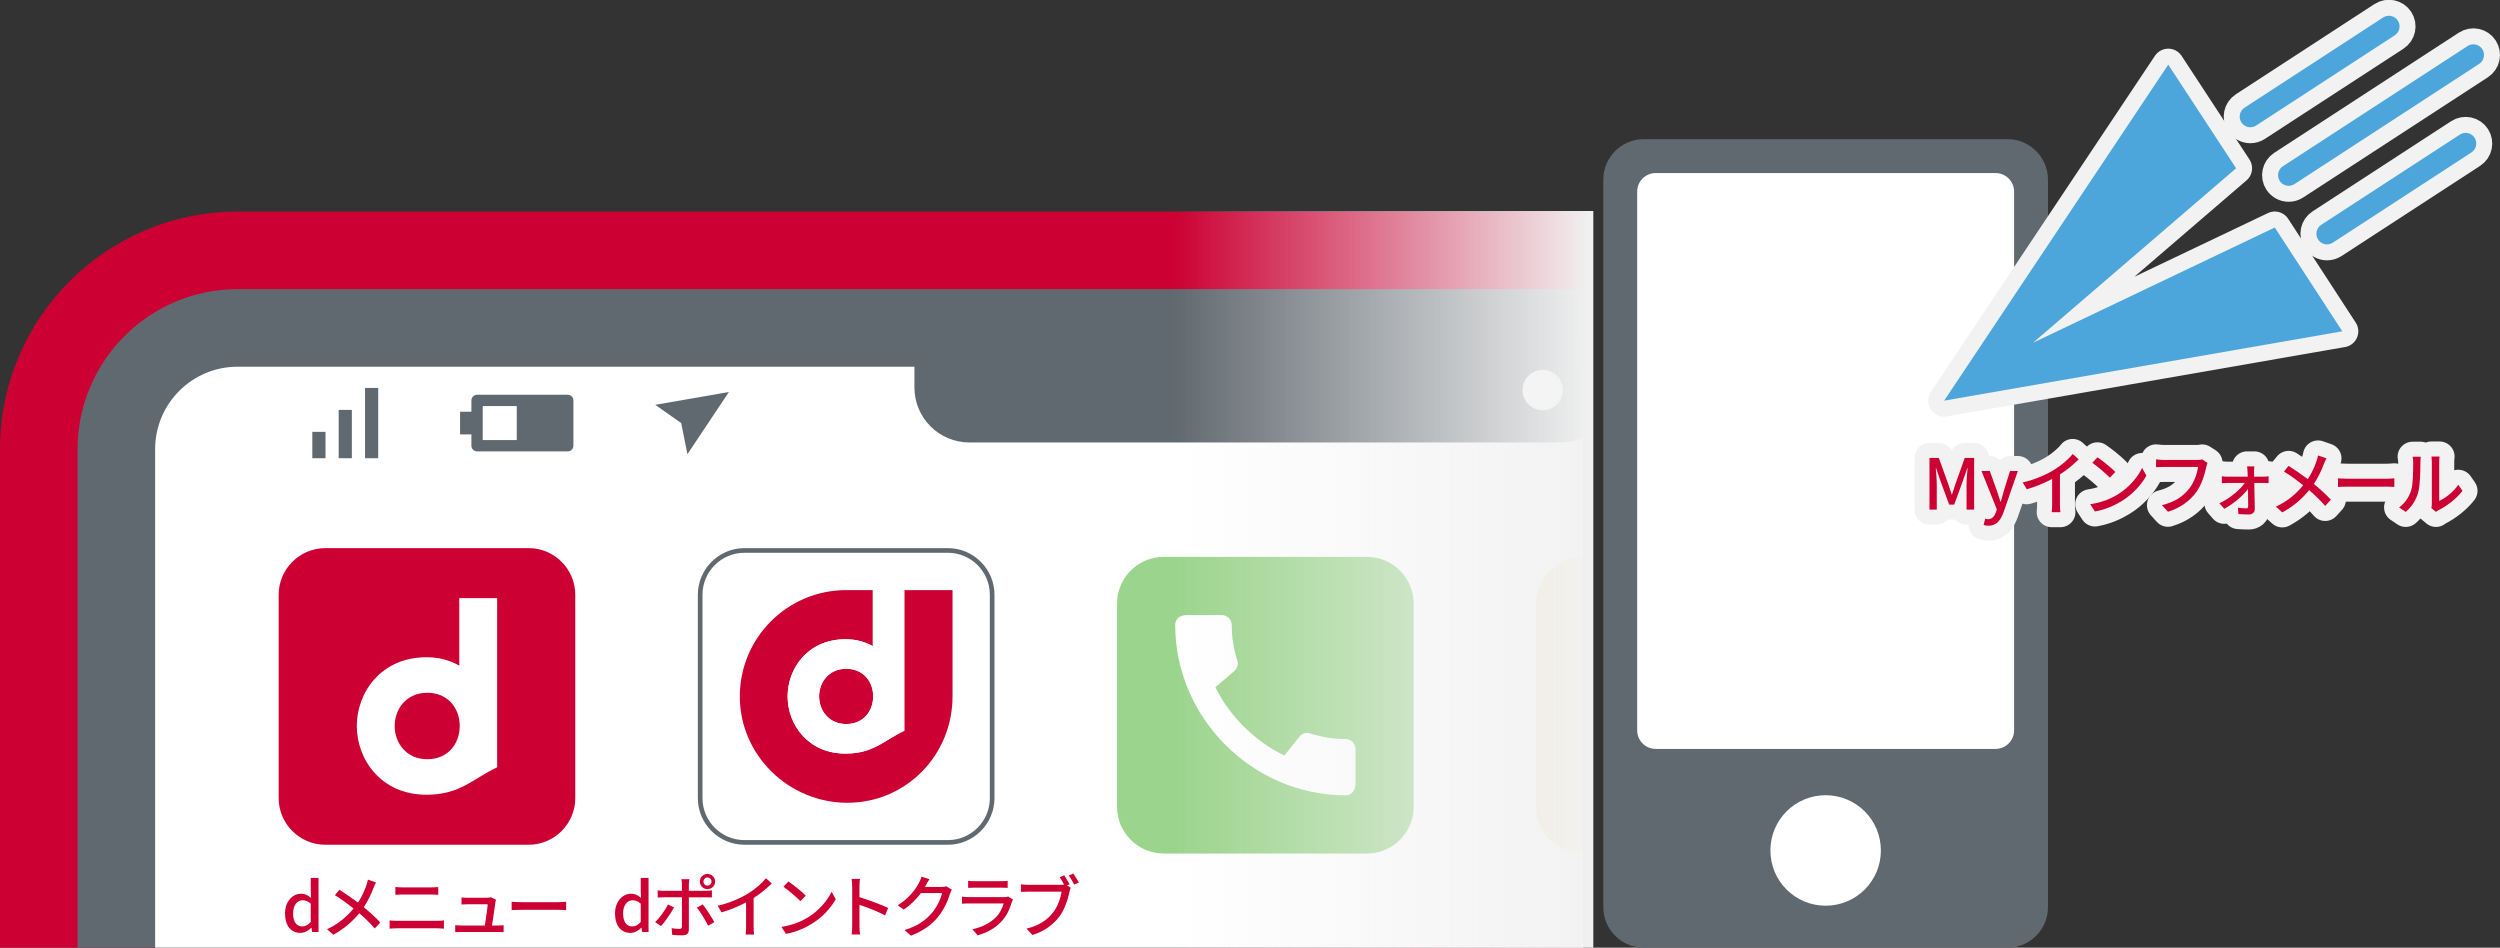 <?xml version="1.0" encoding="utf-8"?>
<!-- Generator: Adobe Illustrator 15.1.0, SVG Export Plug-In . SVG Version: 6.00 Build 0)  -->
<!DOCTYPE svg PUBLIC "-//W3C//DTD SVG 1.1//EN" "http://www.w3.org/Graphics/SVG/1.1/DTD/svg11.dtd">
<svg version="1.1" id="obj" xmlns="http://www.w3.org/2000/svg" xmlns:xlink="http://www.w3.org/1999/xlink" x="0px" y="0px"
	 width="249.659px" height="94.637px" viewBox="0 0 249.659 94.637" enable-background="new 0 0 249.659 94.637"
	 xml:space="preserve">
<rect x="0" y="0" width="249.659" height="94.637" fill="#333333" stroke="none"/>
<g>
	<path fill="#616970" d="M164.147,94.637c-2.218,0-4.034-1.816-4.034-4.037V17.936c0-2.222,1.816-4.038,4.034-4.038h36.335
		c2.219,0,4.035,1.816,4.035,4.038v72.665c0,2.22-1.816,4.037-4.035,4.037H164.147z"/>
	<path fill="#FFFFFF" d="M182.316,90.446c-3.052,0-5.517-2.463-5.517-5.517c0-3.052,2.465-5.516,5.517-5.516
		c3.051,0,5.515,2.463,5.515,5.516C187.831,87.982,185.367,90.446,182.316,90.446z"/>
	<path fill="#FFFFFF" d="M199.281,74.788c1.022,0,1.854-0.827,1.854-1.851V19.132c0-1.022-0.831-1.851-1.854-1.851h-33.933
		c-1.022,0-1.853,0.828-1.853,1.851v53.805c0,1.023,0.83,1.851,1.853,1.851H199.281z"/>
</g>
<g>
	<g>
		<path fill="none" stroke="#F2F2F2" stroke-width="3" stroke-linecap="round" stroke-linejoin="round" d="M192.683,45.734h0.932
			l0.945,2.605c0.119,0.343,0.224,0.693,0.343,1.043h0.035c0.119-0.35,0.217-0.7,0.336-1.043l0.932-2.605h0.938v5.155h-0.756V48.34
			c0-0.462,0.063-1.127,0.104-1.597h-0.028l-0.413,1.191l-0.896,2.458h-0.504l-0.903-2.458l-0.406-1.191h-0.028
			c0.035,0.47,0.099,1.135,0.099,1.597v2.549h-0.729V45.734z"/>
		<path fill="none" stroke="#F2F2F2" stroke-width="3" stroke-linecap="round" stroke-linejoin="round" d="M200.096,51.12
			c-0.302,0.827-0.708,1.38-1.521,1.38c-0.196,0-0.35-0.028-0.483-0.077l0.154-0.63c0.07,0.021,0.183,0.056,0.28,0.056
			c0.42,0,0.665-0.308,0.806-0.721l0.077-0.266l-1.527-3.824h0.827l0.714,1.982c0.112,0.343,0.231,0.729,0.351,1.086h0.035
			l0.301-1.086l0.616-1.982h0.784L200.096,51.12z"/>
		<path fill="none" stroke="#F2F2F2" stroke-width="3" stroke-linecap="round" stroke-linejoin="round" d="M205.711,50.322
			c0,0.287,0.014,0.672,0.049,0.827h-0.868c0.021-0.154,0.042-0.54,0.042-0.827v-2.493c-0.735,0.392-1.667,0.784-2.535,1.029
			l-0.399-0.679c1.197-0.273,2.381-0.792,3.158-1.275c0.708-0.441,1.437-1.064,1.828-1.569l0.596,0.54
			c-0.505,0.504-1.163,1.05-1.87,1.506V50.322z"/>
		<path fill="none" stroke="#F2F2F2" stroke-width="3" stroke-linecap="round" stroke-linejoin="round" d="M211.489,49.376
			c1.128-0.693,2.003-1.744,2.431-2.641l0.427,0.764c-0.504,0.903-1.366,1.863-2.458,2.535c-0.708,0.434-1.598,0.848-2.683,1.043
			l-0.47-0.721C209.906,50.182,210.816,49.79,211.489,49.376z M211.251,47.135l-0.554,0.567c-0.363-0.372-1.232-1.128-1.75-1.485
			l0.511-0.546C209.955,46,210.858,46.729,211.251,47.135z"/>
		<path fill="none" stroke="#F2F2F2" stroke-width="3" stroke-linecap="round" stroke-linejoin="round" d="M220.453,46.231
			c-0.056,0.112-0.091,0.266-0.126,0.406c-0.154,0.714-0.477,1.828-1.044,2.571c-0.637,0.826-1.513,1.499-2.787,1.898l-0.596-0.659
			c1.366-0.336,2.157-0.931,2.731-1.667c0.483-0.609,0.785-1.506,0.876-2.15h-3.439c-0.301,0-0.581,0.014-0.756,0.028v-0.784
			c0.196,0.028,0.525,0.056,0.756,0.056h3.397c0.119,0,0.294-0.007,0.448-0.049L220.453,46.231z"/>
		<path fill="none" stroke="#F2F2F2" stroke-width="3" stroke-linecap="round" stroke-linejoin="round" d="M226.039,47.604
			c0.154,0,0.399-0.021,0.512-0.042v0.686c-0.141-0.007-0.351-0.021-0.491-0.021h-0.938c0.021,0.862,0.042,1.926,0.05,2.613
			c0,0.329-0.245,0.539-0.596,0.539c-0.301,0-0.749-0.021-1.044-0.042l-0.042-0.637c0.28,0.042,0.638,0.07,0.834,0.07
			c0.126,0,0.188-0.077,0.188-0.217c0-0.399-0.007-1.058-0.021-1.716c-0.483,0.651-1.471,1.499-2.367,1.975l-0.483-0.553
			c1.029-0.476,2.06-1.345,2.535-2.031h-1.716c-0.189,0-0.399,0.014-0.581,0.028v-0.693c0.161,0.028,0.392,0.042,0.567,0.042h2.023
			c-0.007-0.203-0.014-0.371-0.021-0.511c-0.007-0.154-0.021-0.351-0.049-0.519h0.729c-0.028,0.154-0.028,0.35-0.028,0.519
			l0.007,0.511H226.039z"/>
		<path fill="none" stroke="#F2F2F2" stroke-width="3" stroke-linecap="round" stroke-linejoin="round" d="M232.329,45.776
			c-0.084,0.14-0.196,0.406-0.259,0.561c-0.218,0.588-0.561,1.331-1.002,1.989c0.616,0.511,1.219,1.058,1.702,1.576l-0.567,0.623
			c-0.504-0.581-1.022-1.079-1.604-1.576c-0.638,0.777-1.485,1.576-2.683,2.22l-0.638-0.567c1.19-0.567,2.038-1.296,2.731-2.143
			c-0.511-0.406-1.232-0.946-1.926-1.373l0.469-0.56c0.582,0.371,1.353,0.903,1.912,1.324c0.406-0.609,0.673-1.219,0.869-1.793
			c0.056-0.161,0.126-0.413,0.153-0.574L232.329,45.776z"/>
		<path fill="none" stroke="#F2F2F2" stroke-width="3" stroke-linecap="round" stroke-linejoin="round" d="M233.482,47.766
			c0.224,0.021,0.658,0.042,1.036,0.042h3.804c0.343,0,0.616-0.028,0.784-0.042v0.861c-0.154-0.007-0.47-0.028-0.777-0.028h-3.811
			c-0.392,0-0.805,0.014-1.036,0.028V47.766z"/>
		<path fill="none" stroke="#F2F2F2" stroke-width="3" stroke-linecap="round" stroke-linejoin="round" d="M239.581,50.672
			c0.603-0.427,1.002-1.058,1.205-1.702c0.203-0.624,0.203-1.989,0.203-2.794c0-0.238-0.014-0.406-0.056-0.567h0.813
			c-0.008,0.056-0.035,0.315-0.035,0.56c0,0.799-0.028,2.291-0.218,2.991c-0.21,0.771-0.651,1.457-1.246,1.961L239.581,50.672z
			 M242.804,50.735c0.027-0.119,0.049-0.28,0.049-0.441v-4.146c0-0.287-0.042-0.518-0.042-0.56h0.813
			c-0.008,0.042-0.035,0.273-0.035,0.56v3.873c0.609-0.273,1.4-0.868,1.905-1.611l0.42,0.603c-0.596,0.792-1.576,1.527-2.382,1.933
			c-0.119,0.056-0.188,0.119-0.266,0.175L242.804,50.735z"/>
	</g>
	<g>
		<path fill="#CC0033" d="M192.683,45.734h0.932l0.945,2.605c0.119,0.343,0.224,0.693,0.343,1.043h0.035
			c0.119-0.35,0.217-0.7,0.336-1.043l0.932-2.605h0.938v5.155h-0.756V48.34c0-0.462,0.063-1.127,0.104-1.597h-0.028l-0.413,1.191
			l-0.896,2.458h-0.504l-0.903-2.458l-0.406-1.191h-0.028c0.035,0.47,0.099,1.135,0.099,1.597v2.549h-0.729V45.734z"/>
		<path fill="#CC0033" d="M200.096,51.12c-0.302,0.827-0.708,1.38-1.521,1.38c-0.196,0-0.35-0.028-0.483-0.077l0.154-0.63
			c0.07,0.021,0.183,0.056,0.28,0.056c0.42,0,0.665-0.308,0.806-0.721l0.077-0.266l-1.527-3.824h0.827l0.714,1.982
			c0.112,0.343,0.231,0.729,0.351,1.086h0.035l0.301-1.086l0.616-1.982h0.784L200.096,51.12z"/>
		<path fill="#CC0033" d="M205.711,50.322c0,0.287,0.014,0.672,0.049,0.827h-0.868c0.021-0.154,0.042-0.54,0.042-0.827v-2.493
			c-0.735,0.392-1.667,0.784-2.535,1.029l-0.399-0.679c1.197-0.273,2.381-0.792,3.158-1.275c0.708-0.441,1.437-1.064,1.828-1.569
			l0.596,0.54c-0.505,0.504-1.163,1.05-1.87,1.506V50.322z"/>
		<path fill="#CC0033" d="M211.489,49.376c1.128-0.693,2.003-1.744,2.431-2.641l0.427,0.764c-0.504,0.903-1.366,1.863-2.458,2.535
			c-0.708,0.434-1.598,0.848-2.683,1.043l-0.47-0.721C209.906,50.182,210.816,49.79,211.489,49.376z M211.251,47.135l-0.554,0.567
			c-0.363-0.372-1.232-1.128-1.75-1.485l0.511-0.546C209.955,46,210.858,46.729,211.251,47.135z"/>
		<path fill="#CC0033" d="M220.453,46.231c-0.056,0.112-0.091,0.266-0.126,0.406c-0.154,0.714-0.477,1.828-1.044,2.571
			c-0.637,0.826-1.513,1.499-2.787,1.898l-0.596-0.659c1.366-0.336,2.157-0.931,2.731-1.667c0.483-0.609,0.785-1.506,0.876-2.15
			h-3.439c-0.301,0-0.581,0.014-0.756,0.028v-0.784c0.196,0.028,0.525,0.056,0.756,0.056h3.397c0.119,0,0.294-0.007,0.448-0.049
			L220.453,46.231z"/>
		<path fill="#CC0033" d="M226.039,47.604c0.154,0,0.399-0.021,0.512-0.042v0.686c-0.141-0.007-0.351-0.021-0.491-0.021h-0.938
			c0.021,0.862,0.042,1.926,0.05,2.613c0,0.329-0.245,0.539-0.596,0.539c-0.301,0-0.749-0.021-1.044-0.042l-0.042-0.637
			c0.28,0.042,0.638,0.07,0.834,0.07c0.126,0,0.188-0.077,0.188-0.217c0-0.399-0.007-1.058-0.021-1.716
			c-0.483,0.651-1.471,1.499-2.367,1.975l-0.483-0.553c1.029-0.476,2.06-1.345,2.535-2.031h-1.716c-0.189,0-0.399,0.014-0.581,0.028
			v-0.693c0.161,0.028,0.392,0.042,0.567,0.042h2.023c-0.007-0.203-0.014-0.371-0.021-0.511c-0.007-0.154-0.021-0.351-0.049-0.519
			h0.729c-0.028,0.154-0.028,0.35-0.028,0.519l0.007,0.511H226.039z"/>
		<path fill="#CC0033" d="M232.329,45.776c-0.084,0.14-0.196,0.406-0.259,0.561c-0.218,0.588-0.561,1.331-1.002,1.989
			c0.616,0.511,1.219,1.058,1.702,1.576l-0.567,0.623c-0.504-0.581-1.022-1.079-1.604-1.576c-0.638,0.777-1.485,1.576-2.683,2.22
			l-0.638-0.567c1.19-0.567,2.038-1.296,2.731-2.143c-0.511-0.406-1.232-0.946-1.926-1.373l0.469-0.56
			c0.582,0.371,1.353,0.903,1.912,1.324c0.406-0.609,0.673-1.219,0.869-1.793c0.056-0.161,0.126-0.413,0.153-0.574L232.329,45.776z"
			/>
		<path fill="#CC0033" d="M233.482,47.766c0.224,0.021,0.658,0.042,1.036,0.042h3.804c0.343,0,0.616-0.028,0.784-0.042v0.861
			c-0.154-0.007-0.47-0.028-0.777-0.028h-3.811c-0.392,0-0.805,0.014-1.036,0.028V47.766z"/>
		<path fill="#CC0033" d="M239.581,50.672c0.603-0.427,1.002-1.058,1.205-1.702c0.203-0.624,0.203-1.989,0.203-2.794
			c0-0.238-0.014-0.406-0.056-0.567h0.813c-0.008,0.056-0.035,0.315-0.035,0.56c0,0.799-0.028,2.291-0.218,2.991
			c-0.21,0.771-0.651,1.457-1.246,1.961L239.581,50.672z M242.804,50.735c0.027-0.119,0.049-0.28,0.049-0.441v-4.146
			c0-0.287-0.042-0.518-0.042-0.56h0.813c-0.008,0.042-0.035,0.273-0.035,0.56v3.873c0.609-0.273,1.4-0.868,1.905-1.611l0.42,0.603
			c-0.596,0.792-1.576,1.527-2.382,1.933c-0.119,0.056-0.188,0.119-0.266,0.175L242.804,50.735z"/>
	</g>
</g>
<g>
	<defs>
		<rect id="SVGID_1_" y="19.385" width="158.113" height="76.252"/>
	</defs>
	<clipPath id="SVGID_2_">
		<use xlink:href="#SVGID_1_"  overflow="visible"/>
	</clipPath>
	<g clip-path="url(#SVGID_2_)">
		<path fill="#CC0033" d="M0,94.637V44.856c0-13.083,10.644-23.727,23.728-23.727h149.988v73.508H0z"/>
		<path fill="#616970" d="M7.747,94.637V44.856c0-8.812,7.168-15.98,15.98-15.98H165.97v65.761H7.747z"/>
		<path fill="#FFFFFF" d="M165.166,156.03H15.493V44.856c0-4.548,3.687-8.235,8.234-8.235h141.438V156.03z"/>
		<path fill="#616970" d="M161.406,38.697c0,3.032-2.457,5.489-5.489,5.489H96.808c-3.032,0-5.49-2.458-5.49-5.489v-4.98h70.089
			V38.697z"/>
		<circle fill="#FFFFFF" cx="154.064" cy="38.952" r="2.014"/>
	</g>
	<g opacity="0.6" clip-path="url(#SVGID_2_)">
		<g>
			<path fill="#676BC7" d="M141.173,124.552c0,2.559-2.093,4.652-4.652,4.652h-20.32c-2.559,0-4.652-2.093-4.652-4.652v-20.317
				c0-2.559,2.093-4.652,4.652-4.652h20.32c2.559,0,4.652,2.093,4.652,4.652V124.552z"/>
		</g>
		<path fill="#FFFFFF" d="M123.762,112.894l4.77-8.261c-0.7-0.15-1.423-0.24-2.169-0.24c-2.402,0-4.603,0.85-6.323,2.25l3.66,6.351
			L123.762,112.894z M135.903,111.393c-0.921-2.92-3.151-5.261-6.003-6.34l-3.657,6.34H135.903z M136.164,112.394h-7.49l0.288,0.5
			l4.757,8.25c1.644-1.78,2.644-4.14,2.644-6.751C136.362,113.703,136.29,113.043,136.164,112.394z M122.902,114.393l-3.902-6.75
			c-1.631,1.779-2.639,4.141-2.639,6.75c0,0.69,0.067,1.351,0.2,2.001h7.488L122.902,114.393z M116.82,117.395
			c0.92,2.919,3.147,5.26,6.002,6.34l3.662-6.34H116.82z M128.091,117.395l-3.901,6.761c0.698,0.15,1.422,0.239,2.173,0.239
			c2.398,0,4.597-0.85,6.32-2.249l-3.658-6.351L128.091,117.395z"/>
	</g>
	<g opacity="0.6" clip-path="url(#SVGID_2_)">
		<g>
			<path fill="#4CA6DB" d="M183.032,124.469c0,2.559-2.093,4.652-4.652,4.652h-20.319c-2.559,0-4.652-2.093-4.652-4.652v-20.317
				c0-2.559,2.093-4.652,4.652-4.652h20.319c2.559,0,4.652,2.093,4.652,4.652V124.469z"/>
		</g>
		<path fill="#FFFFFF" d="M176.224,106.308h-16c-1.101,0-1.993,0.9-1.993,2.001l-0.01,12.002c0,1.1,0.902,2,2.003,2h16
			c1.102,0,2-0.9,2-2v-12.002C178.224,107.208,177.325,106.308,176.224,106.308z M176.224,110.309l-8.001,5.002l-7.999-5.002v-2
			l7.999,5l8.001-5V110.309z"/>
	</g>
	<g opacity="0.6" clip-path="url(#SVGID_2_)">
		<g>
			<path fill="#E5C34F" d="M183.032,80.582c0,2.559-2.093,4.652-4.652,4.652h-20.319c-2.559,0-4.652-2.093-4.652-4.652V60.265
				c0-2.559,2.093-4.652,4.652-4.652h20.319c2.559,0,4.652,2.093,4.652,4.652V80.582z"/>
		</g>
		<path fill="#FFFFFF" d="M176.224,62.421h-16c-1.101,0-1.993,0.899-1.993,2l-0.01,12.002c0,1.1,0.902,2,2.003,2h16
			c1.102,0,2-0.901,2-2V64.421C178.224,63.32,177.325,62.421,176.224,62.421z M176.224,66.421l-8.001,5.002l-7.999-5.002v-2l7.999,5
			l8.001-5V66.421z"/>
	</g>
	<g opacity="0.6" clip-path="url(#SVGID_2_)">
		<g>
			<path fill="#58B840" d="M57.45,124.552c0,2.559-2.093,4.652-4.652,4.652H32.479c-2.559,0-4.652-2.093-4.652-4.652v-20.317
				c0-2.559,2.093-4.652,4.652-4.652h20.319c2.559,0,4.652,2.093,4.652,4.652V124.552z"/>
		</g>
		<path fill="#FFFFFF" d="M50.641,104.393h-16c-1.101,0-1.993,0.9-1.993,2l-0.009,18.002l3.999-4h14.003c1.101,0,2-0.9,2-2v-12.003
			C52.641,105.293,51.741,104.393,50.641,104.393z M39.641,113.393h-2.002v-2h2.002V113.393z M43.638,113.393h-1.996v-2h1.996
			V113.393z M47.643,113.393H45.64v-2h2.003V113.393z"/>
	</g>
	<g opacity="0.6" clip-path="url(#SVGID_2_)">
		<g>
			<path fill="#DB4858" d="M99.313,124.552c0,2.559-2.093,4.652-4.652,4.652H74.34c-2.559,0-4.652-2.093-4.652-4.652v-20.317
				c0-2.559,2.093-4.652,4.652-4.652h20.32c2.559,0,4.652,2.093,4.652,4.652V124.552z"/>
		</g>
		<path fill="#FFFFFF" d="M93.501,108.392h-7.592l3.293-3.29l-0.703-0.71l-3.997,4l-4.005-4l-0.71,0.71l3.301,3.29h-7.591
			c-1.101,0-2.002,0.891-2.002,2.001v12.003c0,1.1,0.901,2,2.002,2h18.004c1.099,0,2.001-0.9,2.001-2v-12.003
			C95.502,109.282,94.6,108.392,93.501,108.392z M93.501,122.396H75.497v-12.003h18.004V122.396z M81.499,112.394v8.001l7-4
			L81.499,112.394z"/>
	</g>
	<g opacity="0.6" clip-path="url(#SVGID_2_)">
		<g>
			<path fill="#58B840" d="M141.173,80.582c0,2.559-2.093,4.652-4.652,4.652h-20.318c-2.559,0-4.652-2.093-4.652-4.652V60.265
				c0-2.559,2.093-4.652,4.652-4.652h20.318c2.559,0,4.652,2.093,4.652,4.652V80.582z"/>
		</g>
		<path fill="#FFFFFF" d="M134.378,73.802c-1.233,0-2.424-0.199-3.533-0.558c-0.351-0.121-0.739-0.031-1.01,0.239l-1.569,1.97
			c-2.831-1.351-5.48-3.9-6.892-6.83l1.949-1.661c0.269-0.279,0.351-0.67,0.239-1.021c-0.367-1.11-0.559-2.3-0.559-3.53
			c0-0.54-0.451-0.99-0.99-0.99h-3.46c-0.538,0-1.192,0.239-1.192,0.99c0,9.291,7.733,17.012,17.017,17.012
			c0.707,0,0.988-0.63,0.988-1.18v-3.45C135.366,74.254,134.914,73.802,134.378,73.802z"/>
	</g>
	<g clip-path="url(#SVGID_2_)">
		<g>
			<path fill="#FFFFFF" d="M74.341,84.126c-2.437,0-4.419-1.982-4.419-4.419V59.39c0-2.437,1.982-4.419,4.419-4.419h20.319
				c2.437,0,4.419,1.982,4.419,4.419v20.317c0,2.437-1.982,4.419-4.419,4.419H74.341z"/>
			<path fill="#616970" d="M94.661,55.203c2.309,0,4.187,1.878,4.187,4.187v20.317c0,2.309-1.878,4.187-4.187,4.187H74.341
				c-2.309,0-4.187-1.878-4.187-4.187V59.39c0-2.309,1.878-4.187,4.187-4.187H94.661 M94.661,54.738H74.341
				c-2.559,0-4.652,2.093-4.652,4.652v20.317c0,2.559,2.093,4.652,4.652,4.652h20.319c2.559,0,4.652-2.093,4.652-4.652V59.39
				C99.313,56.831,97.219,54.738,94.661,54.738L94.661,54.738z"/>
		</g>
		<g>
			<path fill="#CC0033" d="M90.307,58.93v14.048c-1.977,0.913-3.04,2.277-5.869,2.277c-3.781,0-5.784-2.939-5.784-5.706
				c0-2.777,2.003-5.711,5.784-5.711c1.049,0,1.961,0.257,2.726,0.699V58.93h-2.661c-5.867,0-10.623,4.754-10.623,10.619
				c0,5.862,4.869,10.619,10.739,10.619c5.861,0,10.504-4.757,10.504-10.619V58.93H90.307z"/>
			<path fill="#CC0033" d="M84.502,66.787c-1.748,0-2.705,1.366-2.705,2.755c0,1.396,0.957,2.763,2.705,2.763
				c1.752,0,2.666-1.31,2.697-2.687v-0.147C87.168,68.092,86.254,66.787,84.502,66.787z"/>
			<path fill="#FFFFFF" d="M84.438,63.837c-3.781,0-5.784,2.935-5.784,5.711c0,2.767,2.003,5.706,5.784,5.706
				c2.829,0,3.893-1.364,5.869-2.277V58.93h-3.144v5.606C86.398,64.094,85.486,63.837,84.438,63.837z M87.199,69.472v0.147
				c-0.031,1.377-0.945,2.687-2.697,2.687c-1.748,0-2.705-1.367-2.705-2.763c0-1.39,0.957-2.755,2.705-2.755
				C86.254,66.787,87.168,68.092,87.199,69.472z"/>
		</g>
	</g>
	<g clip-path="url(#SVGID_2_)">
		<g>
			<path fill="#CC0033" d="M57.449,79.707c0,2.559-2.093,4.652-4.652,4.652H32.481c-2.559,0-4.652-2.093-4.652-4.652V59.39
				c0-2.559,2.093-4.652,4.652-4.652h20.316c2.559,0,4.652,2.093,4.652,4.652V79.707z"/>
		</g>
		<path fill="#FFFFFF" d="M42.589,65.634c-4.548,0-6.957,3.529-6.957,6.87c0,3.326,2.409,6.862,6.957,6.862
			c3.401,0,4.681-1.641,7.057-2.738V59.732h-3.779v6.743C44.947,65.943,43.851,65.634,42.589,65.634z M45.909,72.412v0.176
			c-0.036,1.656-1.138,3.231-3.244,3.231c-2.103,0-3.252-1.644-3.252-3.323c0-1.671,1.149-3.313,3.252-3.313
			C44.771,69.182,45.873,70.752,45.909,72.412z"/>
	</g>
	<g clip-path="url(#SVGID_2_)">
		<path fill="#CC0033" d="M28.464,91.218c0-1.212,0.766-1.965,1.599-1.965c0.427,0,0.698,0.163,1.003,0.42l-0.034-0.617v-1.382
			h0.779v5.399h-0.637l-0.067-0.42h-0.021c-0.278,0.284-0.664,0.508-1.084,0.508C29.066,93.163,28.464,92.452,28.464,91.218z
			 M31.031,92.065v-1.823c-0.277-0.25-0.542-0.339-0.819-0.339c-0.521,0-0.942,0.495-0.942,1.301c0,0.847,0.332,1.314,0.915,1.314
			C30.496,92.519,30.761,92.377,31.031,92.065z"/>
		<path fill="#CC0033" d="M37.549,88.129c-0.081,0.136-0.189,0.393-0.25,0.542c-0.21,0.569-0.542,1.288-0.969,1.924
			c0.596,0.495,1.179,1.023,1.646,1.524l-0.549,0.603c-0.487-0.562-0.988-1.043-1.551-1.524c-0.617,0.752-1.437,1.524-2.595,2.147
			l-0.617-0.549c1.152-0.549,1.972-1.253,2.643-2.073c-0.494-0.393-1.192-0.915-1.863-1.328l0.454-0.542
			c0.563,0.359,1.308,0.874,1.85,1.28c0.393-0.589,0.65-1.179,0.84-1.734c0.055-0.156,0.122-0.399,0.149-0.556L37.549,88.129z"/>
		<path fill="#CC0033" d="M38.907,91.916c0.244,0.021,0.516,0.041,0.766,0.041h3.984c0.217,0,0.46-0.014,0.677-0.041v0.82
			c-0.224-0.02-0.487-0.034-0.677-0.034h-3.984c-0.25,0-0.528,0.014-0.766,0.034V91.916z M39.483,88.583
			c0.224,0.02,0.494,0.034,0.718,0.034h2.859c0.258,0,0.521-0.014,0.705-0.034v0.772c-0.19-0.014-0.475-0.027-0.705-0.027h-2.853
			c-0.243,0-0.508,0.014-0.725,0.027V88.583z"/>
		<path fill="#CC0033" d="M49.706,92.424c0.155,0,0.434-0.014,0.589-0.027v0.691c-0.128-0.007-0.413-0.014-0.575-0.014h-3.652
			c-0.224,0-0.379,0.007-0.609,0.014v-0.698c0.176,0.02,0.393,0.034,0.609,0.034h2.345c0.095-0.576,0.271-1.741,0.291-2.121h-2.012
			c-0.204,0-0.421,0.014-0.604,0.021V89.62c0.17,0.02,0.427,0.034,0.597,0.034h1.924c0.122,0,0.339-0.02,0.406-0.054l0.515,0.251
			c-0.02,0.074-0.04,0.176-0.054,0.244c-0.055,0.434-0.244,1.701-0.339,2.331H49.706z"/>
		<path fill="#CC0033" d="M51.096,90.053c0.217,0.02,0.637,0.041,1.003,0.041h3.679c0.332,0,0.596-0.027,0.759-0.041v0.833
			c-0.149-0.007-0.454-0.027-0.752-0.027h-3.686c-0.38,0-0.779,0.014-1.003,0.027V90.053z"/>
	</g>
	<g clip-path="url(#SVGID_2_)">
		<path fill="#CC0033" d="M61.419,91.218c0-1.212,0.766-1.965,1.599-1.965c0.427,0,0.698,0.163,1.003,0.42l-0.034-0.617v-1.382
			h0.779v5.399h-0.637l-0.067-0.42h-0.021c-0.278,0.284-0.664,0.508-1.084,0.508C62.021,93.163,61.419,92.452,61.419,91.218z
			 M63.986,92.065v-1.823c-0.277-0.25-0.542-0.339-0.819-0.339c-0.521,0-0.942,0.495-0.942,1.301c0,0.847,0.332,1.314,0.915,1.314
			C63.451,92.519,63.716,92.377,63.986,92.065z"/>
		<path fill="#CC0033" d="M67.308,90.615c-0.298,0.589-0.921,1.463-1.301,1.87l-0.582-0.4c0.447-0.42,1.009-1.199,1.28-1.761
			L67.308,90.615z M68.792,89.606v3.225c0,0.366-0.19,0.576-0.631,0.576c-0.324,0-0.725-0.014-1.029-0.047l-0.061-0.671
			c0.291,0.054,0.596,0.075,0.771,0.075c0.177,0,0.251-0.068,0.258-0.251v-2.906h-1.809c-0.21,0-0.427,0.007-0.61,0.021v-0.711
			c0.19,0.02,0.394,0.041,0.604,0.041h1.815v-0.63c0-0.156-0.027-0.42-0.054-0.529h0.799c-0.021,0.095-0.054,0.379-0.054,0.536
			v0.623h1.7c0.176,0,0.427-0.014,0.603-0.041v0.705c-0.196-0.014-0.427-0.014-0.596-0.014H68.792z M70.174,90.317
			c0.359,0.434,0.895,1.287,1.165,1.775l-0.623,0.353c-0.277-0.556-0.779-1.389-1.125-1.809L70.174,90.317z M69.89,88.034
			c0-0.42,0.338-0.759,0.759-0.759c0.42,0,0.765,0.339,0.765,0.759s-0.345,0.759-0.765,0.759
			C70.228,88.793,69.89,88.454,69.89,88.034z M70.248,88.034c0,0.23,0.177,0.407,0.4,0.407s0.406-0.176,0.406-0.407
			c0-0.224-0.183-0.407-0.406-0.407S70.248,87.811,70.248,88.034z"/>
		<path fill="#CC0033" d="M75.259,92.526c0,0.278,0.014,0.65,0.048,0.799h-0.841c0.021-0.149,0.041-0.521,0.041-0.799v-2.412
			c-0.711,0.379-1.612,0.759-2.452,0.996l-0.387-0.657c1.159-0.264,2.304-0.766,3.056-1.233c0.685-0.427,1.389-1.03,1.769-1.518
			l0.575,0.522c-0.487,0.487-1.124,1.016-1.809,1.457V92.526z"/>
		<path fill="#CC0033" d="M80.696,91.611c1.091-0.671,1.938-1.687,2.352-2.554l0.413,0.738c-0.488,0.874-1.321,1.802-2.378,2.453
			c-0.685,0.42-1.545,0.82-2.595,1.01l-0.454-0.698C79.165,92.391,80.046,92.011,80.696,91.611z M80.466,89.443l-0.535,0.549
			c-0.352-0.359-1.192-1.091-1.693-1.437l0.494-0.528C79.213,88.346,80.087,89.05,80.466,89.443z"/>
		<path fill="#CC0033" d="M88.39,91.415c-0.718-0.386-1.815-0.813-2.561-1.057v2.094c0,0.21,0.021,0.623,0.054,0.867H85.05
			c0.034-0.237,0.055-0.603,0.055-0.867v-3.916c0-0.217-0.021-0.528-0.062-0.759h0.833c-0.02,0.224-0.047,0.521-0.047,0.759v1.057
			c0.895,0.271,2.188,0.752,2.865,1.084L88.39,91.415z"/>
		<path fill="#CC0033" d="M95.056,88.847c-0.068,0.108-0.143,0.278-0.189,0.413c-0.184,0.65-0.583,1.559-1.193,2.304
			c-0.623,0.766-1.442,1.389-2.709,1.876l-0.631-0.562c1.308-0.393,2.114-0.996,2.717-1.694c0.502-0.576,0.908-1.43,1.03-1.999
			h-2.114c-0.434,0.583-1.009,1.179-1.721,1.653l-0.596-0.44c1.179-0.705,1.809-1.646,2.127-2.242
			c0.081-0.136,0.196-0.414,0.251-0.61l0.785,0.257c-0.135,0.204-0.277,0.468-0.352,0.603c-0.027,0.054-0.062,0.115-0.095,0.169
			h1.626c0.189,0,0.379-0.021,0.508-0.068L95.056,88.847z"/>
		<path fill="#CC0033" d="M101.159,89.83c-0.033,0.074-0.088,0.176-0.102,0.23c-0.196,0.664-0.494,1.348-0.995,1.903
			c-0.698,0.772-1.559,1.199-2.426,1.443l-0.528-0.61c0.982-0.203,1.815-0.644,2.371-1.219c0.386-0.4,0.63-0.908,0.752-1.355h-3.448
			c-0.163,0-0.461,0.006-0.719,0.027v-0.705c0.265,0.027,0.522,0.047,0.719,0.047h3.469c0.183,0,0.346-0.027,0.434-0.061
			L101.159,89.83z M96.682,87.966C96.864,87.987,97.108,88,97.325,88h2.642c0.217,0,0.495-0.014,0.664-0.034v0.698
			c-0.169-0.013-0.44-0.02-0.671-0.02h-2.635c-0.21,0-0.454,0.007-0.644,0.02V87.966z"/>
		<path fill="#CC0033" d="M106.554,88.414l0.373,0.244c-0.055,0.108-0.088,0.257-0.122,0.393c-0.149,0.691-0.461,1.762-1.017,2.486
			c-0.609,0.8-1.463,1.45-2.689,1.836l-0.583-0.637c1.328-0.325,2.094-0.908,2.649-1.612c0.468-0.596,0.759-1.463,0.847-2.08h-3.326
			c-0.292,0-0.563,0.014-0.731,0.021v-0.752c0.189,0.027,0.508,0.047,0.731,0.047h3.286c0.081,0,0.189,0,0.298-0.014
			c-0.129-0.25-0.305-0.535-0.447-0.745l0.454-0.19c0.169,0.244,0.399,0.644,0.535,0.895L106.554,88.414z M107.184,87.235
			c0.163,0.237,0.413,0.644,0.549,0.894l-0.46,0.204c-0.149-0.278-0.366-0.671-0.549-0.908L107.184,87.235z"/>
	</g>
	<path clip-path="url(#SVGID_2_)" fill="#616970" d="M36.455,38.741h1.315v7.019h-1.315V38.741z M31.19,43.127h1.316v2.632H31.19
		V43.127z M33.823,40.935h1.315v4.825h-1.315V40.935z"/>
	<g clip-path="url(#SVGID_2_)">
		<path fill="#616970" d="M47.643,39.421h9.054c0.311,0,0.565,0.254,0.565,0.566v4.526c0,0.312-0.255,0.566-0.565,0.566h-9.054
			c-0.312,0-0.566-0.254-0.566-0.566v-1.131h-1.133v-2.263h1.133v-1.131C47.076,39.676,47.331,39.421,47.643,39.421z M48.208,40.553
			v3.395h3.396v-3.395H48.208z"/>
	</g>
	<path clip-path="url(#SVGID_2_)" fill="#616970" d="M68.651,45.355l4.141-6.209l-7.357,1.281l2.592,1.824L68.651,45.355z"/>
</g>
<g>
	<g>
		<path fill="none" stroke="#F2F2F2" stroke-width="3.19" stroke-linecap="round" stroke-linejoin="round" d="M216.529,6.455
			l-22.378,33.555l39.763-6.925l-6.746-10.365l-24.135,11.505l20.273-17.422L216.529,6.455z"/>
		<g>
			
				<line fill="none" stroke="#F2F2F2" stroke-width="3.19" stroke-linecap="round" stroke-linejoin="round" x1="246.228" y1="14.331" x2="232.387" y2="23.339"/>
			<path fill="none" stroke="#F2F2F2" stroke-width="3.19" stroke-linecap="round" stroke-linejoin="round" d="M232.388,24.403
				c-0.348,0-0.688-0.17-0.892-0.483c-0.32-0.492-0.181-1.151,0.311-1.471l13.841-9.008c0.492-0.321,1.151-0.181,1.471,0.311
				c0.32,0.492,0.181,1.151-0.311,1.471l-13.841,9.008C232.788,24.347,232.586,24.403,232.388,24.403z"/>
		</g>
		<g>
			
				<line fill="none" stroke="#F2F2F2" stroke-width="3.19" stroke-linecap="round" stroke-linejoin="round" x1="247" y1="5.488" x2="228.557" y2="17.493"/>
			<path fill="none" stroke="#F2F2F2" stroke-width="3.19" stroke-linecap="round" stroke-linejoin="round" d="M228.558,18.556
				c-0.348,0-0.688-0.17-0.892-0.483c-0.32-0.492-0.181-1.151,0.311-1.471L246.42,4.597c0.493-0.321,1.151-0.181,1.471,0.311
				c0.32,0.492,0.181,1.151-0.311,1.471l-18.443,12.004C228.958,18.5,228.756,18.556,228.558,18.556z"/>
		</g>
		<g>
			
				<line fill="none" stroke="#F2F2F2" stroke-width="3.19" stroke-linecap="round" stroke-linejoin="round" x1="238.566" y1="2.637" x2="224.727" y2="11.645"/>
			<path fill="none" stroke="#F2F2F2" stroke-width="3.19" stroke-linecap="round" stroke-linejoin="round" d="M224.728,12.708
				c-0.348,0-0.688-0.17-0.892-0.483c-0.32-0.492-0.181-1.151,0.311-1.471l13.84-9.008c0.493-0.32,1.151-0.182,1.471,0.311
				c0.32,0.492,0.181,1.151-0.311,1.471l-13.84,9.008C225.127,12.653,224.926,12.708,224.728,12.708z"/>
		</g>
	</g>
	<g>
		<path fill="#4CA6DB" d="M216.529,6.455l-22.378,33.555l39.763-6.925l-6.746-10.365l-24.135,11.505l20.273-17.422L216.529,6.455z"
			/>
		<g>
			<path fill="#4CA6DB" d="M232.388,24.403c-0.348,0-0.688-0.17-0.892-0.483c-0.32-0.492-0.181-1.151,0.311-1.471l13.841-9.008
				c0.492-0.321,1.151-0.181,1.471,0.311c0.32,0.492,0.181,1.151-0.311,1.471l-13.841,9.008
				C232.788,24.347,232.586,24.403,232.388,24.403z"/>
		</g>
		<g>
			<path fill="#4CA6DB" d="M228.558,18.556c-0.348,0-0.688-0.17-0.892-0.483c-0.32-0.492-0.181-1.151,0.311-1.471L246.42,4.597
				c0.493-0.321,1.151-0.181,1.471,0.311c0.32,0.492,0.181,1.151-0.311,1.471l-18.443,12.004
				C228.958,18.5,228.756,18.556,228.558,18.556z"/>
		</g>
		<g>
			<path fill="#4CA6DB" d="M224.728,12.708c-0.348,0-0.688-0.17-0.892-0.483c-0.32-0.492-0.181-1.151,0.311-1.471l13.84-9.008
				c0.493-0.32,1.151-0.182,1.471,0.311c0.32,0.492,0.181,1.151-0.311,1.471l-13.84,9.008
				C225.127,12.653,224.926,12.708,224.728,12.708z"/>
		</g>
	</g>
</g>
<linearGradient id="SVGID_3_" gradientUnits="userSpaceOnUse" x1="117.171" y1="57.853" x2="159.113" y2="57.853">
	<stop  offset="0" style="stop-color:#F2F2F2;stop-opacity:0"/>
	<stop  offset="1" style="stop-color:#F2F2F2"/>
</linearGradient>
<rect x="117.171" y="21.068" fill="url(#SVGID_3_)" width="41.942" height="73.569"/>
</svg>
